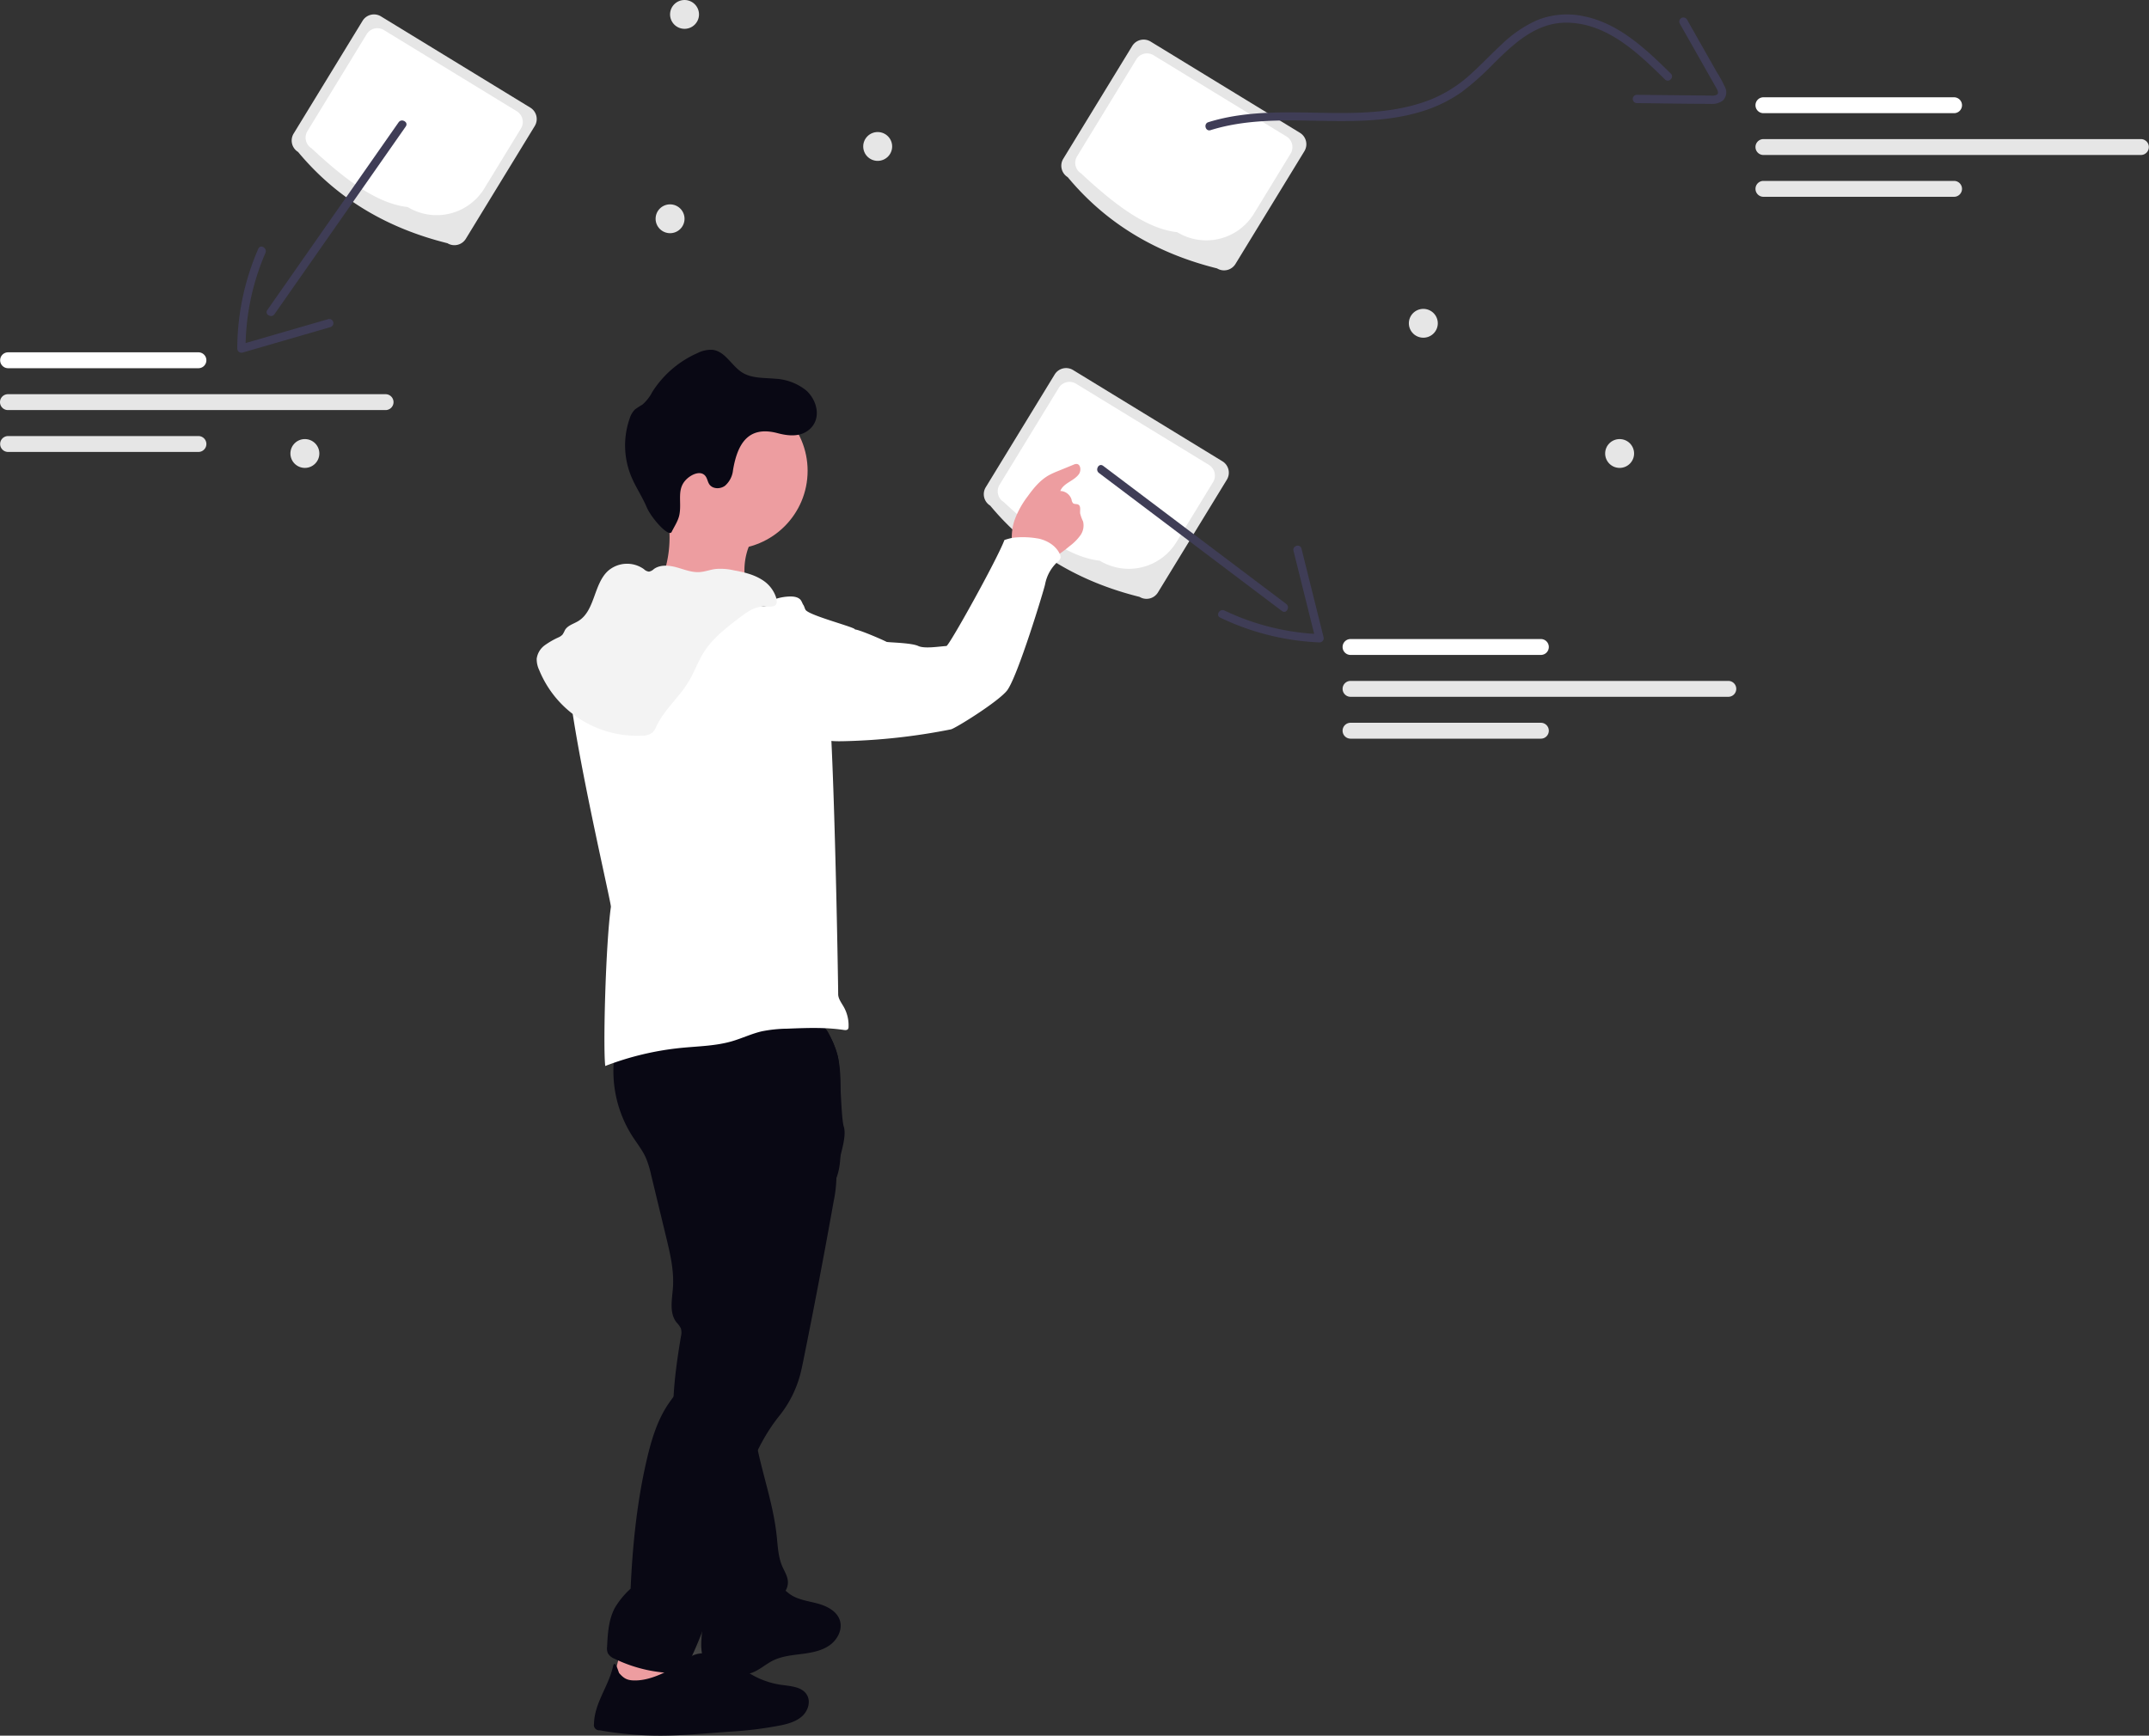 <svg xmlns="http://www.w3.org/2000/svg" width="799.258" height="645.667"><rect width="100%" height="100%" fill="#333333" stroke="none"/><defs><linearGradient id="a" x1="146.593" x2="146.593" y1="1" gradientUnits="objectBoundingBox"><stop offset="0" stop-color="gray" stop-opacity=".251"/><stop offset=".535" stop-color="gray" stop-opacity=".122"/><stop offset="1" stop-color="gray" stop-opacity=".102"/></linearGradient></defs><g transform="translate(-358.764 -257.99)"><ellipse cx="5.381" cy="5.362" fill="#e6e6e6" rx="5.381" ry="5.362" transform="translate(955.754 421.33)"/><ellipse cx="5.381" cy="5.362" fill="#e6e6e6" rx="5.381" ry="5.362" transform="translate(466.772 421.33)"/><ellipse cx="5.381" cy="5.362" fill="#e6e6e6" rx="5.381" ry="5.362" transform="translate(882.749 372.893)"/><ellipse cx="5.381" cy="5.362" fill="#e6e6e6" rx="5.381" ry="5.362" transform="translate(602.595 334.012)"/><ellipse cx="5.381" cy="5.362" fill="#e6e6e6" rx="5.381" ry="5.362" transform="translate(679.814 307.109)"/><ellipse cx="5.381" cy="5.362" fill="#e6e6e6" rx="5.381" ry="5.362" transform="translate(607.977 257.99)"/><g transform="translate(753.489 263.352)"><path fill="#e6e6e6" d="M57.934 94.487C35.972 89.02 17.117 78.275 2.377 60.536a4.976 4.976 0 0 1-1.65-6.833l25.64-41.958a4.976 4.976 0 0 1 6.833-1.649l55.558 33.952a4.976 4.976 0 0 1 1.649 6.833l-25.64 41.958a4.976 4.976 0 0 1-6.833 1.648Z"/><path fill="#fff" d="M43.121 81.015c-11.563-1.262-23.581-10.5-35.717-21.827a4.66 4.66 0 0 1-1.545-6.4l22.036-36.059a4.661 4.661 0 0 1 6.4-1.545L83.73 45.396a4.66 4.66 0 0 1 1.545 6.4L71.63 74.134a20.759 20.759 0 0 1-28.509 6.881Z"/><ellipse cx="15.471" cy="15.415" fill="#fff" rx="15.471" ry="15.415" transform="translate(26.305 33.765)"/><path fill="#3f3d56" d="M55.508 43.052c25.094-7.8 51.959.635 77.191-6.563a52.324 52.324 0 0 0 16.217-7.616 100.766 100.766 0 0 0 11.8-10.5c7.59-7.507 15.833-15.39 27.237-15.3 15.017.115 26.547 11.269 36.556 21.119 1.415 1.392 3.6-.785 2.179-2.179-9.2-9.051-19.135-18.6-32.226-21.3a29.739 29.739 0 0 0-17.58 1.46 45.9 45.9 0 0 0-13.064 8.933c-4.031 3.7-7.75 7.723-11.836 11.362a49.271 49.271 0 0 1-14.519 9.164c-11.567 4.606-24.255 5.162-36.558 5.028-15.444-.168-31.256-1.22-46.218 3.429-1.888.587-1.082 3.562.819 2.971Z"/><path fill="#3f3d56" d="m230.016 3.419 7.714 13.6 3.733 6.58c.663 1.169 1.345 2.33 1.991 3.509.4.724 1.263 2.031.436 2.717a4.019 4.019 0 0 1-2.345.366c-1.36 0-2.72-.028-4.08-.041l-7.65-.078-15.81-.16a1.542 1.542 0 0 0 0 3.081c9.178.093 18.362.287 27.541.279a6.586 6.586 0 0 0 4.5-1.232 4.285 4.285 0 0 0 .817-4.939 46.936 46.936 0 0 0-3.115-5.715l-3.359-5.922-7.714-13.6a1.542 1.542 0 0 0-2.661 1.555Z"/><path fill="#fff" d="M331.977 36.74h-70.9a2.955 2.955 0 0 1 0-5.909h70.9a2.955 2.955 0 1 1 0 5.909Z"/><path fill="#e6e6e6" d="M331.977 67.846h-70.9a2.955 2.955 0 0 1 0-5.909h70.9a2.955 2.955 0 1 1 0 5.909Zm69.602-15.553H261.075a2.955 2.955 0 0 1 0-5.909h140.5a2.955 2.955 0 0 1 0 5.909Z"/></g><g transform="translate(724.656 394.914)"><path fill="#e6e6e6" d="M57.934 85.119C35.972 79.652 17.117 68.907 2.377 51.168a4.976 4.976 0 0 1-1.649-6.833l25.64-41.958A4.976 4.976 0 0 1 33.201.728L88.758 34.68a4.976 4.976 0 0 1 1.649 6.833l-25.64 41.958a4.976 4.976 0 0 1-6.833 1.648Z"/><path fill="#fff" d="M43.121 71.646c-11.563-1.262-23.581-10.5-35.717-21.827a4.66 4.66 0 0 1-1.545-6.4L27.895 7.36a4.661 4.661 0 0 1 6.4-1.545L83.73 36.027a4.661 4.661 0 0 1 1.545 6.4L71.63 64.765a20.759 20.759 0 0 1-28.506 6.881Z"/><ellipse cx="15.471" cy="15.415" fill="#fff" rx="15.471" ry="15.415" transform="translate(30.054 23.315)"/><path fill="#fff" d="M207.249 106.713h-70.9a2.955 2.955 0 0 1 0-5.909h70.9a2.955 2.955 0 0 1 0 5.909Z"/><path fill="#e6e6e6" d="M207.249 137.862h-70.9a2.955 2.955 0 0 1 0-5.909h70.9a2.955 2.955 0 0 1 0 5.909Zm69.602-15.574h-140.5a2.955 2.955 0 0 1 0-5.909h140.5a2.955 2.955 0 1 1 0 5.909Z"/><path fill="#3f3d56" d="m42.826 39.021 53.014 40 15.089 11.384c1.583 1.194 3.12-1.48 1.555-2.661l-53.014-40L44.381 36.36c-1.583-1.194-3.12 1.48-1.555 2.661Z"/><path fill="#3f3d56" d="M87.938 92.842a94.531 94.531 0 0 0 36.945 9.221 1.556 1.556 0 0 0 1.486-1.95l-8.21-32.953c-.479-1.923-3.452-1.108-2.971.819l8.205 32.952 1.486-1.95a90.706 90.706 0 0 1-35.389-8.8c-1.78-.853-3.344 1.8-1.555 2.661Z"/></g><g transform="translate(358.764 263.352)"><path fill="#e6e6e6" d="M166.417 85.119c-21.962-5.467-40.817-16.212-55.557-33.951a4.976 4.976 0 0 1-1.65-6.833l25.64-41.958a4.976 4.976 0 0 1 6.833-1.649l55.558 33.952a4.976 4.976 0 0 1 1.649 6.833l-25.64 41.958a4.976 4.976 0 0 1-6.833 1.649Z"/><path fill="#fff" d="M151.603 71.646c-11.563-1.262-23.581-10.5-35.717-21.827a4.66 4.66 0 0 1-1.545-6.4L136.377 7.36a4.661 4.661 0 0 1 6.4-1.545l49.435 30.212a4.661 4.661 0 0 1 1.545 6.4l-13.645 22.338a20.759 20.759 0 0 1-28.506 6.881Z"/><ellipse cx="15.471" cy="15.415" fill="#fff" rx="15.471" ry="15.415" transform="translate(134.779 25.427)"/><path fill="#fff" d="M73.856 131.613h-70.9a2.955 2.955 0 0 1 0-5.909h70.9a2.955 2.955 0 0 1 0 5.909Z"/><path fill="#e6e6e6" d="M73.856 162.763h-70.9a2.955 2.955 0 0 1 0-5.909h70.9a2.955 2.955 0 0 1 0 5.909Zm69.602-15.575H2.958a2.954 2.954 0 0 1 0-5.908h140.5a2.955 2.955 0 0 1 0 5.909Z"/><path fill="#3f3d56" d="m148.251 40.133-38.094 54.48-10.737 15.355c-1.139 1.629 1.531 3.17 2.661 1.555l38.094-54.48 10.737-15.355c1.138-1.628-1.532-3.167-2.661-1.555Z"/><path fill="#3f3d56" d="M96.062 87.175a93.626 93.626 0 0 0-7.815 37.141 1.556 1.556 0 0 0 1.95 1.486l32.723-9.479a1.542 1.542 0 0 0-.819-2.971l-32.723 9.479 1.95 1.486a89.858 89.858 0 0 1 7.394-35.586c.783-1.8-1.871-3.371-2.661-1.555Z"/></g><g transform="translate(558.38 383.616)"><path fill="url(#a)" d="M276.4 798.223a.476.476 0 0 0-.1.051c1.222-2.64 2.362-5.31 3.4-8.022.123-.318.236-.647.359-.965-.01.082-.01.164-.021.257-.031.514-.072 1.027-.113 1.551a38.383 38.383 0 0 0-.123 2.455c-.01.257-.01.5-.01.76a15.027 15.027 0 0 0 .308 2.979h-.041c-.257.021-.493.031-.74.072a10.05 10.05 0 0 0-2.8.8.608.608 0 0 0-.113.062Z" transform="translate(-218.59 -307.995)"/><path fill="#ed9da0" d="M77.261 86.803c.11 4.289 1.563 8.444 1.791 12.725-12.631.628-25.09-5.5-37.6-3.621 3.5-2.262 5.365-6.339 6.465-10.353a42.935 42.935 0 0 0 1.233-15.907 7.007 7.007 0 0 0-.157-.88c-.464-2.1-1.665-5.067-1.343-6.716.424-2.184 2.482-1.752 4.336-1.626a162.429 162.429 0 0 1 16.857 2.176c1.453.251 15.608 3.786 15.82 3.417a66.618 66.618 0 0 0-6.127 12.623 24.609 24.609 0 0 0-1.275 8.162Zm124.914-13.251a18.464 18.464 0 0 1-3.857 3.888c-.958.785-1.94 1.587-2.969 2.309a12.733 12.733 0 0 1-6.315 2.569c-3.009.2-9.395-1.563-11.264-4.14a7.468 7.468 0 0 1-1.076-4.313 19.84 19.84 0 0 1 1.037-6.033 33.623 33.623 0 0 1 4.87-8.813c2.176-3.024 4.6-6 7.832-7.832a30.384 30.384 0 0 1 3.331-1.532c1.964-.8 3.92-1.61 5.884-2.412a2.841 2.841 0 0 1 1.068-.283c1.579.016 1.87 2.427.974 3.731-1.791 2.624-5.821 3.354-6.952 6.331a4.513 4.513 0 0 1 4.195 3.252 2.3 2.3 0 0 0 .566 1.312c.518.416 1.328.181 1.917.495 1.045.558.589 2.113.7 3.291a15.4 15.4 0 0 0 1.076 2.961 6.292 6.292 0 0 1-1.013 5.216ZM28.06 503.566c.972-.972 2.561-.806 3.919-.592a145.366 145.366 0 0 0 22.032 1.782c.924-4.511-1.758-8.9-2.622-13.418a12.1 12.1 0 0 0-.873-3.393c-1.039-1.994-3.383-2.906-5.583-3.37-3.97-.837-10.177-2.315-12.394 1.7-2.66 4.82-3.511 11.934-4.479 17.291Z"/><path fill="#090814" d="M108.784 486.53c-2.993 2.042-6.708 2.679-10.306 3.142s-7.305.809-10.565 2.412c-2.812 1.39-5.184 3.668-8.162 4.666a17 17 0 0 1-8.476.134c-3.346-.628-6.913-1.846-8.719-4.737-1.61-2.569-1.438-5.829-1.218-8.853q.389-5.125.762-10.267a4.889 4.889 0 0 1 .636-2.482c2.419-3.527 8.3 1.477 11.453 1.469 4.988-.008 10.345-2.71 13.943-6.017a4.233 4.233 0 0 1 1.084-.817c1.422-.636 2.844.542 4.108 1.571.141.118.283.236.424.346 2.914 2.309 6.826 2.781 10.424 3.716s7.462 2.82 8.578 6.371a5.419 5.419 0 0 1 .173.683c.652 3.267-1.335 6.747-4.139 8.663Z"/><path fill="#090814" d="M29.428 263.89a44.97 44.97 0 0 0 6.163 33.181c1.714 2.655 3.721 5.147 5.01 8.033a36.507 36.507 0 0 1 1.955 6.366l5.552 22.98c1.5 6.2 3.008 12.527 2.558 18.894-.314 4.436-1.432 9.424 1.3 12.931a9.528 9.528 0 0 1 1.652 2.266 5.736 5.736 0 0 1 .027 2.986c-2.809 16.684-4.892 34.126.182 50.266 4.6 14.629 4.861 30.838 8.771 45.666.484 1.836 1.038 3.772 2.429 5.064a7.962 7.962 0 0 0 3.641 1.73c5.762 1.371 11.847-.235 17.22-2.725 3.777-1.75 7.842-4.819 7.519-8.969-.154-1.974-1.307-3.7-2.089-5.523-1.535-3.567-1.658-7.552-2.073-11.414-1.04-9.7-4.029-19.058-6.289-28.545s-3.794-19.4-1.883-28.962a253.354 253.354 0 0 1 18.633-57.32 6.914 6.914 0 0 1 1.707-2.567 17.64 17.64 0 0 0 2.416-1.649 7.288 7.288 0 0 0 1.105-3.005c.84-3.027 3.337-5.26 5.01-7.918 4.225-6.712 2.886-15.316 2.73-23.246-.152-7.711.958-15.494-.306-23.1s-5.623-15.386-12.958-17.77c-3.634-1.181-7.562-.913-11.364-.537-20.141 1.991-39.714 5.65-58.618 12.887Z"/><path fill="#090814" d="M111.471 312.255a48.166 48.166 0 0 1-1.013 8.916q-5.326 29.869-11.351 59.613c-.353 1.72-.7 3.441-1.163 5.129a41.6 41.6 0 0 1-7.69 15.129c-16.74 20.863-18.185 51.161-27.266 76.321-.613 1.7-1.225 3.409-1.877 5.09a127.133 127.133 0 0 1-5.6 12.5 3.573 3.573 0 0 1-1.155 1.492 3.425 3.425 0 0 1-1.822.354 53.2 53.2 0 0 1-23.589-5.365 4.885 4.885 0 0 1-2.506-2.082 5.034 5.034 0 0 1-.267-2.4c.251-4.988.558-10.157 2.938-14.54a31.025 31.025 0 0 1 5.813-7.046c.707-15.655 2.255-31.342 5.7-46.628 1.767-7.816 3.951-15.718 8.491-22.324 3.346-4.878 8.146-9.693 7.557-15.577-.259-2.584-1.343-5.8.762-7.321.919-.668 2.278-.754 2.9-1.7a3.233 3.233 0 0 0 .409-1.461 36.074 36.074 0 0 0-.746-12.074 63.681 63.681 0 0 1-1.8-7.871c-.267-2.687.189-5.593 1.98-7.6.11-5.373-.039-10.95.071-16.315a30.257 30.257 0 0 0-.754-9.112c-.408-1.406-1.029-2.749-1.343-4.187-1.123-5.161 1.681-11.343-1.657-15.435-1.39-1.7-3.535-2.545-5.357-3.771-3.637-2.427-6.025-6.4-7.353-10.573a58.353 58.353 0 0 1-2.082-12.945 13.324 13.324 0 0 1-.031-2.8 5.124 5.124 0 0 1 .377-1.4c1.037-2.333 3.826-3.236 6.308-3.833a204.263 204.263 0 0 1 48.168-5.632c6-4.085 9.379-2.624 11.924 1.7a44.734 44.734 0 0 1 3.393 8.287c1.163 3.511 1.233 23.165 2.364 26.692 1.461 4.591-2.788 13.954-2.733 18.769Z"/><circle cx="29.169" cy="29.169" r="29.169" fill="#ed9da0" transform="translate(42.415 20.353)"/><path fill="#fff" d="M88.56 97.274c-1.272 1.471-2.978 3.093-4.864 2.619a6.646 6.646 0 0 1-1.893-1.013c-3.363-2.167-7.49-2.676-11.446-3.272a168.878 168.878 0 0 1-23.571-5.3 24.042 24.042 0 0 0-6.972-1.418c-4.944.026-9.325 3.312-12.424 7.165s-5.293 8.361-8.333 12.26c-2.166 2.778-4.746 5.226-6.768 8.109-5.107 7.28 15.579 93.857 15.3 95.316-1.937 13.776-2.955 52.124-2.1 59.19a108.265 108.265 0 0 1 28.424-6.753c6.268-.615 12.654-.692 18.7-2.452 3.777-1.1 7.359-2.839 11.193-3.715a51.6 51.6 0 0 1 9.438-.964c6.99-.282 14.029-.561 20.948.469.56.083 1.243.128 1.578-.328a1.476 1.476 0 0 0 .21-.825 13.948 13.948 0 0 0-1.79-7.424c-.882-1.557-2.108-3.08-2.074-4.868.064-.834-1.739-109.843-4.327-114.491-3.012-5.409-6.066-10.93-7.282-17-.8-4.018-.777-8.156-1.353-12.214a5.334 5.334 0 0 0-1.031-2.852c-.988-1.12-2.66-1.28-4.152-1.233a18.379 18.379 0 0 0-5.411 1Z"/><path fill="#fff" d="M98.302 142.833c1.775 2.214 3.626 4.49 6.144 5.8 2.9 1.5 6.311 1.538 9.575 1.469a228.8 228.8 0 0 0 40.012-4.4c1.5-.259 17.6-10.257 20.9-14.462 3.926-5.078 13.8-37.669 14.148-39.526a15.121 15.121 0 0 1 4.629-8.326 3.036 3.036 0 0 0 1.1-1.463 2.358 2.358 0 0 0-.262-1.426c-1.343-2.992-4.414-4.921-7.6-5.7a32.614 32.614 0 0 0-9.791-.389 22.877 22.877 0 0 0-3.207.852c-2.588 7.011-20.619 39.474-21.562 39.425-2.578.159-8.144 1.1-10.48 0-2.654-1.244-11.355-1.294-11.819-1.548-1.052-.613-10.512-4.711-11.745-4.579.777-.692-17.137-5.2-18.372-7.35-.438-.762-.523-1.8-1.268-2.263a2.447 2.447 0 0 0-1.627-.189 15.908 15.908 0 0 0-4.922 1.494c-2.526 9.88-1.2 20.14.724 30.155a26.6 26.6 0 0 0 5.422 12.43Zm-14.667-52.88c-3.129-1.948-6.813-2.774-10.439-3.436a22 22 0 0 0-6.642-.478c-2.053.256-4.024 1.049-6.09 1.164-2.9.162-5.68-1.015-8.482-1.781s-6.037-1.06-8.4.635a3.626 3.626 0 0 1-1.827.971 3.2 3.2 0 0 1-1.889-.926 10.762 10.762 0 0 0-13.413.707c-5.348 5.015-4.743 14.813-11.011 18.617-1.728 1.048-3.936 1.6-4.945 3.354a12.387 12.387 0 0 1-.853 1.613 4.369 4.369 0 0 1-1.507 1.074 29.279 29.279 0 0 0-5.166 2.97 7.388 7.388 0 0 0-2.973 4.984 9.391 9.391 0 0 0 .913 4.192 39.332 39.332 0 0 0 38.226 24.44 6.05 6.05 0 0 0 4-1.25 7.556 7.556 0 0 0 1.4-2.312c2.946-6.178 8.481-10.739 11.995-16.613 2.094-3.5 3.439-7.416 5.619-10.864 3.305-5.227 8.331-9.088 13.251-12.835 2.774-2.113 5.863-4.33 9.348-4.182 3.106.132 5.366.3 4.227-3.511a12.2 12.2 0 0 0-5.349-6.533Z"/><path d="M83.635 89.953c-3.129-1.948-6.813-2.774-10.439-3.436a22 22 0 0 0-6.642-.478c-2.053.256-4.024 1.049-6.09 1.164-2.9.162-5.68-1.015-8.482-1.781s-6.037-1.06-8.4.635a3.626 3.626 0 0 1-1.827.971 3.2 3.2 0 0 1-1.889-.926 10.762 10.762 0 0 0-13.413.707c-5.348 5.015-4.743 14.813-11.011 18.617-1.728 1.048-3.936 1.6-4.945 3.354a12.387 12.387 0 0 1-.853 1.613 4.369 4.369 0 0 1-1.507 1.074 29.279 29.279 0 0 0-5.166 2.97 7.388 7.388 0 0 0-2.973 4.984 9.391 9.391 0 0 0 .913 4.192 39.332 39.332 0 0 0 38.226 24.44 6.05 6.05 0 0 0 4-1.25 7.556 7.556 0 0 0 1.4-2.312c2.946-6.178 8.481-10.739 11.995-16.613 2.094-3.5 3.439-7.416 5.619-10.864 3.305-5.227 8.331-9.088 13.251-12.835 2.774-2.113 5.863-4.33 9.348-4.182 3.106.132 5.366.3 4.227-3.511a12.2 12.2 0 0 0-5.349-6.533Z" opacity=".05"/><path fill="#090814" d="M98.815 512.72c-2.113 1.972-5.019 2.836-7.839 3.448a141.3 141.3 0 0 1-19.512 2.411c-2.121.157-4.25.322-6.371.487-6.221.471-12.451.951-18.7.974a128.932 128.932 0 0 1-22.992-1.987 1.951 1.951 0 0 1-2.1-2.333c.135-7.771 5.327-13.807 7.072-21.381.723-3.111 2.056 2.167 2.307 2.457 1.547 1.76 2.718 2.569 5.067 2.694 6.418.354 13.605-3.551 18.7-7.023a23.935 23.935 0 0 1 3.464-2.144 10.193 10.193 0 0 1 2.8-.8 16.932 16.932 0 0 1 9.544 1.932c3.833 1.9 7.2 4.635 10.989 6.591a30.891 30.891 0 0 0 9.85 3.119c3.472.479 7.62.707 9.4 3.715a.029.029 0 0 1 .008.024c1.479 2.489.418 5.851-1.687 7.816Z"/><path d="M38.503 53.573a5.39 5.39 0 0 0 2.015.75 6.5 6.5 0 0 0 5.385-.806Z" opacity=".1"/><path fill="#090814" d="M100.23 19.625a19.973 19.973 0 0 0-11.563-4.366c-4.134-.372-8.586-.099-12.119-2.23-4.02-2.467-6.312-7.811-10.955-8.492a10.786 10.786 0 0 0-5.79 1.181 38.124 38.124 0 0 0-16.81 14.455 15.793 15.793 0 0 1-3.695 4.728 30.716 30.716 0 0 0-2.732 1.773 7.968 7.968 0 0 0-1.989 3.379 30.24 30.24 0 0 0 .489 21.341c1.633 4.025 4.134 7.633 5.844 11.675s8.22 11.326 9.272 9.189 2.486-4.184 2.913-6.554c.83-4.66-.972-9.025 2.158-12.575 1.936-2.195 5.707-3.972 7.49-1.663.704.893.817 2.116 1.441 3.057 1.232 1.831 4.133 1.871 5.887.516a8.867 8.867 0 0 0 2.935-5.762c1.663-9.968 5.766-16.618 16.561-13.767 4.022 1.068 8.666 1.55 12.028-1.538 4.433-4.069 2.6-10.82-1.364-14.347Z"/></g></g></svg>